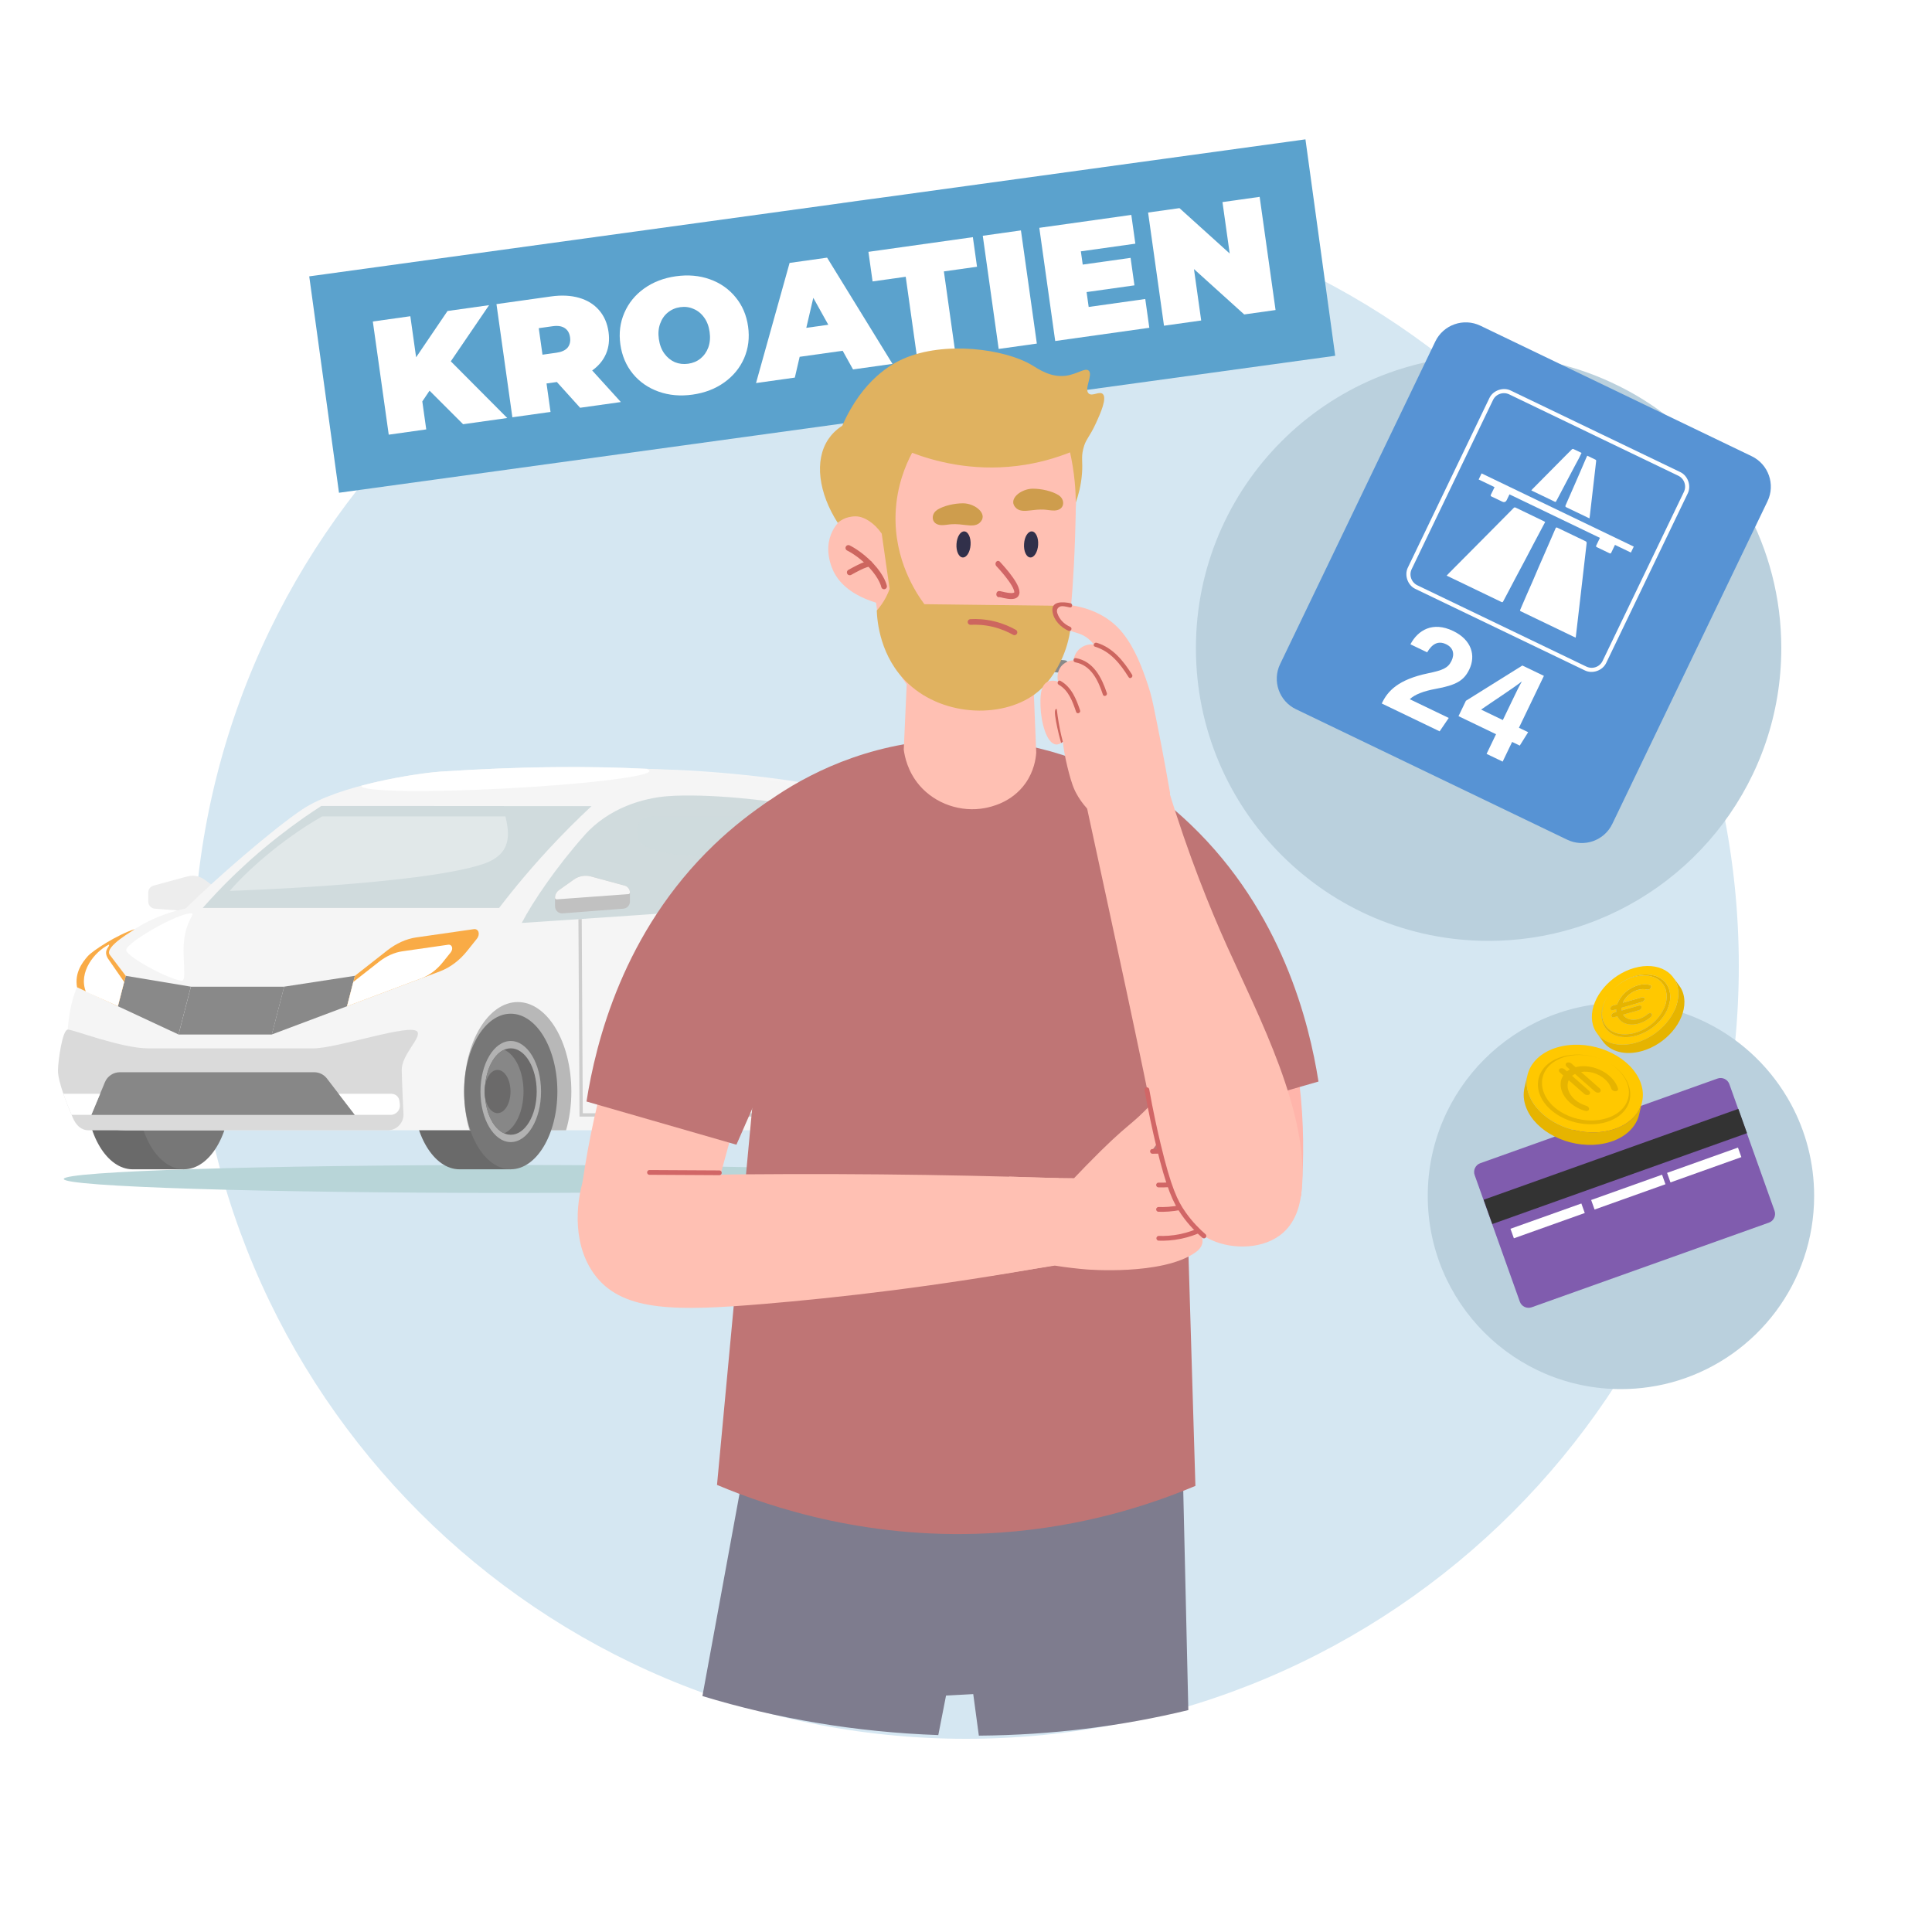 <svg width="1000" height="1000" viewBox="0 0 1000 1000" fill="none" xmlns="http://www.w3.org/2000/svg">
<path d="M500 900C720.914 900 900 720.914 900 500C900 279.086 720.914 100 500 100C279.086 100 100 279.086 100 500C100 720.914 279.086 900 500 900Z" fill="#D5E7F2"/>
<path d="M263.347 617.453C390.568 617.453 493.704 614.223 493.704 610.231C493.704 606.239 390.568 603 263.347 603C136.125 603 32.998 606.231 32.998 610.231C32.998 614.231 136.134 617.453 263.347 617.453Z" fill="#B8D5D8"/>
<path d="M181.874 424.362L182.669 422.4C185.307 423.482 188.022 425.647 190.322 428.108C192.631 430.569 194.593 433.436 195.693 436.016L193.756 436.844C192.758 434.553 190.948 431.897 188.766 429.563C186.584 427.212 184.106 425.292 181.857 424.362H181.874ZM159.124 426.239C161.957 422.848 166.05 421.156 170.296 420.657C174.541 420.175 178.99 420.886 182.66 422.4L181.865 424.362C178.499 422.992 174.414 422.34 170.558 422.78C166.684 423.22 163.149 424.742 160.773 427.609L159.132 426.239H159.124ZM160.088 443.238V445.361C158.946 445.361 157.948 445.107 157.136 444.574C156.341 444.033 155.766 443.28 155.411 442.435C154.709 440.769 154.726 438.646 155.039 436.608C155.377 434.527 156.037 432.379 156.781 430.535C157.525 428.726 158.362 427.127 159.115 426.231L160.756 427.601C160.198 428.244 159.445 429.597 158.752 431.33C158.041 433.039 157.441 435.051 157.145 436.929C156.849 438.84 156.891 440.473 157.356 441.589C157.601 442.13 157.914 442.502 158.312 442.773C158.709 443.027 159.284 443.213 160.096 443.213V443.23L160.088 443.238ZM179.624 445.319C173.129 445.488 166.558 445.344 160.096 445.344V443.221C166.625 443.221 173.087 443.365 179.573 443.196L179.632 445.319H179.624ZM191.202 439.804C190.686 442.367 188.25 443.678 186.018 444.38C183.726 445.082 181.163 445.259 179.624 445.319L179.565 443.196C181.019 443.17 183.37 442.967 185.392 442.342C187.498 441.699 188.851 440.718 189.113 439.382L191.21 439.813L191.202 439.804ZM184.368 426.679V424.556C186.238 424.556 187.718 425.3 188.817 426.467C189.883 427.618 190.568 429.148 190.965 430.713C191.802 433.859 191.675 437.521 191.21 439.813L189.113 439.382C189.544 437.343 189.637 434.011 188.91 431.246C188.555 429.867 187.997 428.692 187.261 427.897C186.533 427.127 185.62 426.654 184.368 426.654V426.67V426.679ZM193.739 436.827L195.676 435.999C195.904 436.523 195.65 437.149 195.118 437.394C194.576 437.606 193.95 437.369 193.705 436.827H193.731H193.739ZM184.368 424.556V426.679C183.768 426.679 183.303 426.197 183.303 425.613C183.303 425.013 183.785 424.548 184.368 424.548V424.565V424.556Z" fill="#888888"/>
<path d="M175.963 438.649V436.526C180.361 436.484 183.296 437.355 187.203 439.021L186.366 440.957C182.636 439.359 180.014 438.606 175.98 438.649H175.963ZM162.499 444.509L161.003 443.013C163.185 440.864 165.35 439.249 167.768 438.167C170.179 437.084 172.843 436.56 175.963 436.526V438.649C173.088 438.674 170.745 439.148 168.623 440.103C166.5 441.042 164.563 442.48 162.508 444.509H162.491H162.499ZM154.364 457.567C153.323 451.588 157.459 446.539 161.019 443.004L162.516 444.501C158.93 448.087 155.607 452.392 156.461 457.212L154.364 457.567ZM162.542 460.79L162.373 462.912C160.918 462.802 159.125 462.439 157.611 461.661C156.089 460.874 154.702 459.58 154.364 457.584L156.461 457.229C156.664 458.337 157.417 459.149 158.601 459.766C159.768 460.375 161.248 460.688 162.533 460.79H162.55H162.542ZM176.648 460.79L176.792 462.912C172.107 463.208 167.075 463.268 162.364 462.912L162.533 460.79C167.117 461.145 172.048 461.086 176.665 460.79H176.648ZM187.973 457.584C186.822 459.606 184.928 460.891 182.915 461.669C180.911 462.456 178.695 462.777 176.801 462.912L176.657 460.79C178.441 460.68 180.403 460.358 182.146 459.69C183.871 459.005 185.283 458.007 186.12 456.527L187.973 457.584ZM185.681 447.909L187.719 447.3C188.15 448.696 188.658 450.446 188.861 452.231C189.047 454.015 188.92 455.918 187.981 457.601L186.129 456.544C186.772 455.419 186.915 454.007 186.738 452.442C186.569 450.886 186.112 449.305 185.681 447.901V447.918V447.909ZM180.919 435.748C184.733 438.725 186.433 443.029 187.719 447.283L185.681 447.892C184.429 443.689 182.856 439.96 179.608 437.422L180.919 435.739V435.748ZM186.349 440.974L187.186 439.038C187.727 439.266 187.981 439.892 187.744 440.433C187.516 440.974 186.89 441.228 186.349 440.991V440.974ZM179.591 437.439C179.118 437.084 179.033 436.424 179.405 435.942C179.761 435.469 180.42 435.401 180.902 435.756L179.591 437.439Z" fill="#888888"/>
<path d="M295.886 403.496C296.326 398.058 330.544 396.443 372.288 399.893C414.041 403.352 449.215 410.253 447.084 415.987C445.172 421.087 439.176 427.768 403.208 425.265C361.412 422.356 295.438 408.926 295.878 403.513L295.894 403.496H295.886Z" fill="#F6F6F6"/>
<path d="M79.432 458.406L96.939 453.645C99.932 452.816 103.163 453.391 105.7 455.201L113.438 460.69C114.724 461.603 115.502 463.083 115.502 464.682V469.113C115.502 471.253 113.675 472.927 111.569 472.758L80.117 470.323C78.197 470.162 76.743 468.572 76.743 466.66V461.933C76.743 460.284 77.85 458.829 79.432 458.415V458.406Z" fill="#EDEDED"/>
<path d="M68.691 524.703C55.37 524.703 44.554 542.725 44.554 564.959C44.554 587.21 55.353 605.233 68.691 605.233H95.221V524.703H68.691Z" fill="#6A6A6A"/>
<path d="M420.706 524.703C407.386 524.703 396.569 542.725 396.569 564.959C396.569 587.21 407.369 605.233 420.706 605.233H447.236V524.703H420.706Z" fill="#6A6A6A"/>
<path d="M237.845 524.703C224.525 524.703 213.708 542.725 213.708 564.959C213.708 587.21 224.508 605.233 237.845 605.233H264.375V524.703H237.845Z" fill="#6A6A6A"/>
<path d="M95.213 605.225C108.533 605.225 119.35 587.202 119.35 564.968C119.35 542.726 108.533 524.695 95.213 524.695C81.876 524.695 71.076 542.735 71.076 564.968C71.076 587.202 81.876 605.225 95.213 605.225Z" fill="#777777"/>
<path d="M490.96 551.849C489.336 516.219 473.648 499.566 467.381 470.237C463.364 454.566 455.803 440.146 447.151 427.511C436.91 412.525 418.634 406.63 399.85 404.034C354.52 397.792 303.015 394.435 228.102 399.374C216.448 400.144 175.616 406.199 156.528 418.902C141.542 428.873 111.265 455.158 96.068 470.228C82.722 473.078 65.977 479.464 46.179 500.987C32.157 516.227 34.821 545.362 34.821 559.037C34.821 578.328 48.885 585.026 65.664 585.026C133.203 585.026 416.629 585.026 465.994 585.026C485.555 585.026 491.881 572.459 490.951 551.832V551.849H490.96Z" fill="#F5F5F5"/>
<path opacity="0.74" d="M306.144 417.273C298.82 424.098 291.259 431.633 283.563 439.963C277.981 446.019 272.78 452.015 267.951 457.859C265.685 460.607 263.503 463.331 261.397 466.012C261.295 466.155 261.194 466.282 261.084 466.409C260.171 467.576 259.249 468.76 258.352 469.944H104.922C107.332 467.212 109.869 464.43 112.559 461.614C112.846 461.343 113.117 461.047 113.396 460.743C113.912 460.201 114.419 459.677 114.961 459.119C115.4 458.662 115.857 458.206 116.314 457.74C116.77 457.284 117.227 456.827 117.684 456.362C117.701 456.345 117.709 456.337 117.726 456.32C118.166 455.88 118.622 455.44 119.079 454.983C119.519 454.552 119.933 454.129 120.373 453.715C120.585 453.503 120.804 453.3 121.016 453.106C121.396 452.734 121.76 452.379 122.141 452.006C124.01 450.222 125.955 448.421 127.951 446.594C128.746 445.867 129.549 445.156 130.386 444.412C132.721 442.331 135.029 440.335 137.355 438.433C137.753 438.103 138.125 437.781 138.522 437.46C139.292 436.817 140.061 436.208 140.831 435.591C141.981 434.661 143.123 433.756 144.265 432.859C148.443 429.595 152.553 426.55 156.57 423.717C156.942 423.472 157.297 423.201 157.669 422.948C158.025 422.719 158.371 422.474 158.71 422.237C160.545 420.952 162.355 419.742 164.148 418.575C164.85 418.093 165.56 417.636 166.27 417.18H215.204C243.755 417.18 277.601 417.222 306.152 417.247L306.135 417.29L306.144 417.273Z" fill="#C4D3D6"/>
<path opacity="0.74" d="M302.55 432.31C288.215 448.353 275.428 467.196 270.066 477.708C270.066 477.708 381.743 470.486 416.333 466.985C433.696 465.234 435.624 456.726 432.757 448.269C428.08 434.424 421.619 419.895 410.616 417.07C398.894 414.068 365.37 410.643 345.851 412.081C332.691 413.053 315.075 418.246 302.542 432.285V432.31H302.55Z" fill="#C4D3D6"/>
<path d="M200.666 585.048H46.026C41.891 585.048 39.362 582.367 37.696 578.578C35.159 572.734 29.89 559.955 30 553.934C30.085 549.164 32.224 533.138 35.074 532.909C37.4 532.706 62.814 542.635 76.718 542.635C100.169 542.635 140.696 542.635 162.194 542.635C174.762 542.635 213.284 529.273 216.075 534.102C217.987 537.434 207.813 545.925 207.939 553.934C208.066 560.547 208.794 575.813 208.794 575.813C209.419 580.709 205.605 585.056 200.658 585.056L200.675 585.039L200.666 585.048Z" fill="#DADADA"/>
<path d="M183.693 577.066H47.27L54.324 560.109C55.618 557.006 58.671 554.984 62.028 554.984H162.618C165.214 554.984 167.659 556.194 169.232 558.249L183.676 577.083L183.693 577.066Z" fill="#878787"/>
<path d="M140.705 535.457H92.422L98.808 510.711H147.09L140.705 535.457Z" fill="#898989"/>
<path d="M179.625 520.825L140.689 535.439L147.082 510.694L183.693 505.078L179.617 520.817L179.625 520.825Z" fill="#898989"/>
<path d="M61.021 520.825L92.406 535.439L98.791 510.694L65.089 505.078L61.03 520.817L61.021 520.825Z" fill="#898989"/>
<path d="M65.098 505.098L61.022 520.837L39.879 511.01C38.568 503.627 42.416 498.358 45.368 494.984C47.905 492.074 60.599 483.829 69.657 480.953C69.927 481.241 53.774 489.884 56.776 494.163L65.098 505.107V505.098Z" fill="#F9AB46"/>
<path d="M292.993 585.045C294.761 578.964 295.725 572.164 295.725 564.976C295.725 539.393 283.301 518.664 267.985 518.664C252.644 518.664 240.237 539.376 240.237 564.976C240.237 572.173 241.218 578.998 242.969 585.045H292.984H292.993Z" fill="#B8B8B8"/>
<path d="M264.357 605.225C251.037 605.225 240.22 587.202 240.22 564.968C240.22 542.726 251.037 524.695 264.357 524.695C277.677 524.695 288.494 542.718 288.494 564.968C288.494 587.194 277.677 605.225 264.357 605.225Z" fill="#777777"/>
<path d="M264.374 591.146C255.714 591.146 248.686 579.432 248.686 564.979C248.686 550.517 255.705 538.812 264.374 538.812C273.017 538.812 280.045 550.526 280.045 564.979C280.045 579.441 273.025 591.146 264.374 591.146Z" fill="#B2B2B2"/>
<path d="M467.761 585.045C469.968 585.045 476.083 584.25 476.379 583.083C477.799 577.526 478.586 571.403 478.586 564.976C478.586 539.393 466.162 518.664 450.838 518.664C435.505 518.664 423.098 539.376 423.098 564.976C423.098 572.173 424.079 578.998 425.83 585.045H467.752H467.761Z" fill="#B8B8B8"/>
<path d="M447.211 605.225C460.548 605.225 471.348 587.202 471.348 564.968C471.348 542.726 460.548 524.695 447.211 524.695C433.891 524.695 423.074 542.735 423.074 564.968C423.074 587.202 433.891 605.225 447.211 605.225Z" fill="#777777"/>
<path d="M447.219 591.131C455.88 591.131 462.891 579.41 462.891 564.965C462.891 550.503 455.88 538.781 447.219 538.781C438.559 538.781 431.531 550.503 431.531 564.965C431.531 579.41 438.551 591.131 447.219 591.131Z" fill="#B2B2B2"/>
<path opacity="0.36" d="M166.771 422.555C145.061 434.961 126.912 451.656 118.92 461.136C118.92 461.136 217.734 457.957 249.93 447.258C265.754 441.998 263.42 430.691 261.627 422.555H166.779H166.771Z" fill="white"/>
<path d="M95.104 488.801C94.605 496.547 96.474 507.609 94.233 507.609C88.718 507.584 65.326 495.287 65.326 491.684C65.326 488.065 91.467 472.766 98.808 472.766C101.7 472.766 95.915 476.098 95.104 488.809V488.801Z" fill="white"/>
<path d="M227.722 502.775L179.625 520.822L183.702 505.083L200.455 491.932C205.132 488.27 210.325 485.945 215.416 485.209L245.194 480.938C247.748 480.566 248.695 483.543 246.835 485.894L241.718 492.288C237.887 497.1 232.956 500.796 227.747 502.758L227.73 502.775H227.722Z" fill="#F9AB46"/>
<path d="M218.03 506.414L179.626 520.834L182.857 508.267L196.244 497.771C199.965 494.853 204.126 493.001 208.186 492.401L231.976 488.993C233.997 488.705 234.767 491.073 233.27 492.967L229.185 498.067C226.124 501.932 222.191 504.867 218.013 506.431L218.03 506.414Z" fill="white"/>
<path d="M64.261 508.245L61.039 520.812L44.471 513.361C40.412 503.179 48.928 492.59 56.337 488.945C57.309 489.842 53.072 491.567 55.88 496.142L64.269 508.253H64.253L64.261 508.245Z" fill="white"/>
<path d="M447.218 587.356C454.627 587.356 460.623 577.343 460.623 564.979C460.623 552.631 454.627 542.609 447.218 542.609C439.81 542.609 433.797 552.623 433.797 564.979C433.797 577.343 439.81 587.356 447.218 587.356Z" fill="#6B6A6A"/>
<path d="M264.375 587.356C256.95 587.356 250.954 577.326 250.954 564.979C250.954 552.614 256.95 542.609 264.375 542.609C271.767 542.609 277.797 552.64 277.797 564.979C277.797 577.343 271.784 587.356 264.375 587.356Z" fill="#6B6A6A"/>
<path d="M453.816 564.977C453.816 575.362 449.571 584.098 443.812 586.619C438.052 584.115 433.807 575.362 433.807 564.977C433.807 554.574 438.069 545.846 443.812 543.352C449.579 545.855 453.816 554.591 453.816 564.977Z" fill="#878787"/>
<path d="M270.971 564.977C270.971 575.362 266.725 584.098 260.966 586.619C255.206 584.115 250.961 575.362 250.961 564.977C250.961 554.574 255.223 545.846 260.966 543.352C266.734 545.855 270.971 554.591 270.971 564.977Z" fill="#878787"/>
<path d="M440.395 576.142C444.099 576.142 447.102 571.127 447.102 564.962C447.102 558.779 444.099 553.781 440.395 553.781C436.691 553.781 433.688 558.779 433.688 564.962C433.688 571.127 436.691 576.142 440.395 576.142Z" fill="#6B6A6A"/>
<path d="M257.532 576.159C253.828 576.159 250.825 571.144 250.825 564.979C250.825 558.796 253.828 553.781 257.532 553.781C261.236 553.781 264.238 558.796 264.238 564.979C264.238 571.161 261.236 576.159 257.532 576.159Z" fill="#6B6A6A"/>
<path d="M202.67 566.141H175.302L183.692 577.05H202.179C205.088 577.05 207.346 574.488 206.966 571.596L206.721 569.743C206.467 567.68 204.716 566.158 202.644 566.158L202.661 566.141H202.67Z" fill="white"/>
<path d="M51.836 566.141L47.278 577.05H37.053C35.801 574.133 34.177 570.158 32.79 566.141H51.836Z" fill="white"/>
<path d="M433.688 452.109C433.975 454.148 433.857 456.084 433.248 457.894C437.35 476.331 440.843 496.84 440.284 503.724C439.76 510.388 436.47 514.65 433.003 519.15C431.76 520.756 430.508 522.397 429.298 524.207C422.017 535.218 418.211 548.724 417.67 565.453C417.382 574.324 411.699 576.21 406.988 576.21H370.073C370.546 570.713 371.257 564.328 372.009 557.579C374.919 531.81 378.817 496.916 373.134 470.605C372.551 470.664 371.967 470.69 371.392 470.732C377.101 496.789 373.185 531.649 370.293 557.376C369.523 564.218 368.796 570.654 368.331 576.21H301.646L301.104 475.68C300.521 475.722 299.954 475.747 299.396 475.79L299.954 577.936H406.997C411.488 577.936 419.065 576.312 419.42 565.529C419.936 549.113 423.649 535.929 430.762 525.196C431.912 523.429 433.18 521.788 434.398 520.224C438.018 515.505 441.451 511.064 442.035 503.884C442.661 496.18 438.348 471.891 433.73 452.143H433.713L433.688 452.118V452.109Z" fill="#CDCDCD"/>
<path d="M454.983 492.007C459.042 491.61 461.909 487.077 461.393 481.876C460.877 476.691 457.173 472.818 453.114 473.216C449.071 473.613 446.187 478.146 446.703 483.33C447.219 488.532 450.923 492.405 454.983 492.007Z" fill="#CCCCCC"/>
<path opacity="0.38" d="M403.631 422.555C407.817 422.555 412.435 423.933 413.999 427.012C416.232 431.325 417.991 434.733 418.828 438.962C419.48 442.353 416.367 444.746 408.333 444.746C387.038 444.746 363.561 444.121 348.6 442.142C343.855 441.499 335.762 439.494 332.176 436.754C329.368 434.632 329.47 429.963 330.214 427.265C331 424.39 332.049 422.58 340.726 422.58C352.194 422.58 398.633 422.58 403.639 422.58V422.555H403.631Z" fill="#CEDADD"/>
<path d="M336.201 399.056C336.344 401.889 303.082 405.923 261.921 408.105C220.734 410.253 187.227 409.712 187.083 406.862C187.083 406.794 187.1 406.735 187.126 406.659C203.947 402.185 221.191 399.851 228.101 399.394C269.93 396.645 304.444 396.476 334.678 397.956C335.651 398.337 336.175 398.709 336.192 399.056H336.209H336.201Z" fill="white"/>
<path d="M323.356 458.406L305.849 453.645C302.855 452.816 299.642 453.391 297.087 455.201L289.349 460.69C288.064 461.603 287.286 463.083 287.286 464.682V469.113C287.286 471.253 289.112 472.927 291.218 472.758L322.671 470.323C324.59 470.162 326.045 468.572 326.045 466.66V461.933C326.045 460.284 324.937 458.829 323.356 458.415V458.406Z" fill="#C1C1C1"/>
<path d="M326.045 461.933C326.045 460.292 324.937 458.837 323.356 458.414L305.849 453.653C302.855 452.841 299.642 453.399 297.087 455.209L289.349 460.698C288.064 461.611 287.286 463.108 287.286 464.69C287.286 465.163 287.666 465.544 288.157 465.502L325.25 462.795C325.707 462.77 326.045 462.381 326.045 461.924V461.941V461.933Z" fill="#F6F6F6"/>
<path d="M921.993 335.487C921.993 403.604 877.047 461.216 815.175 480.289C807.934 482.539 800.432 484.246 792.76 485.365C785.494 486.451 778.058 487 770.49 487C686.805 487 619 419.164 619 335.5C619 251.836 686.818 184 770.49 184C794.618 184 817.438 189.625 837.68 199.698C844.96 203.283 851.906 207.456 858.453 212.139C870.919 221.041 881.992 231.807 891.253 244.006C895.864 250.089 900.031 256.538 903.713 263.282C915.381 284.743 922 309.33 922 335.48L921.993 335.487Z" fill="#BAD0DD"/>
<path d="M906.665 236.129L766.257 168.586C757.548 164.396 747.092 168.06 742.903 176.769L662.586 343.729C658.397 352.438 662.06 362.894 670.769 367.083L811.177 434.627C819.886 438.816 830.342 435.152 834.531 426.443L914.848 259.484C919.037 250.775 915.374 240.318 906.665 236.129Z" fill="#5793D4"/>
<path d="M825.533 223.856C840.175 230.901 854.824 237.945 869.465 244.99C873.02 246.698 874.7 251.467 872.984 255.037C858.902 284.327 844.813 313.618 830.724 342.901C829.008 346.47 824.232 348.135 820.677 346.427C791.387 332.338 762.096 318.256 732.813 304.167C729.258 302.458 727.579 297.689 729.294 294.12C743.376 264.829 757.465 235.539 771.554 206.256C773.27 202.686 778.046 201.021 781.601 202.73C796.243 209.774 810.892 216.819 825.533 223.863V223.856ZM825.199 224.554C810.616 217.539 796.039 210.53 781.456 203.515C778.017 201.865 773.837 203.289 772.187 206.721C758.134 235.924 744.089 265.12 730.05 294.331C728.407 297.755 729.905 301.913 733.344 303.571C762.481 317.587 791.619 331.603 820.757 345.62C824.283 347.314 828.434 345.896 830.121 342.385C844.152 313.225 858.175 284.065 872.199 254.906C873.871 251.424 872.402 247.272 868.935 245.608C854.351 238.592 839.775 231.584 825.192 224.569L825.199 224.554Z" fill="white" stroke="white" stroke-width="1.36" stroke-miterlimit="10"/>
<path d="M799.783 270.168C797.776 273.948 795.806 277.634 793.851 281.342C792.39 284.112 790.957 286.896 789.496 289.658C787.744 292.966 785.97 296.26 784.218 299.567C783.091 301.69 781.994 303.82 780.874 305.936C779.929 307.724 778.969 309.505 778.031 311.301C777.813 311.715 777.595 311.817 777.144 311.592C775.414 310.734 773.662 309.905 771.917 309.069C764.415 305.463 756.912 301.857 749.41 298.244C749.243 298.164 749.075 298.084 748.777 297.939C749.366 297.328 749.882 296.768 750.413 296.238C755.022 291.592 759.631 286.954 764.248 282.316C768.159 278.376 772.07 274.435 775.981 270.488C778.468 267.98 780.961 265.479 783.433 262.963C783.775 262.614 784.044 262.52 784.523 262.753C789.402 265.123 794.294 267.471 799.18 269.819C799.369 269.906 799.543 270.022 799.783 270.161V270.168Z" fill="white"/>
<path d="M815.537 330.056C815.108 329.853 814.773 329.686 814.439 329.526C805.446 325.2 796.461 320.882 787.468 316.556C786.603 316.142 786.632 316.149 787.017 315.255C788.137 312.689 789.227 310.108 790.347 307.542C791.321 305.295 792.339 303.071 793.313 300.824C794.389 298.345 795.428 295.844 796.497 293.358C797.166 291.802 797.864 290.254 798.54 288.698C800.081 285.158 801.63 281.624 803.163 278.084C803.869 276.463 804.545 274.841 805.264 273.228C805.323 273.104 805.606 273.039 805.788 273.017C805.911 273.002 806.042 273.126 806.173 273.184C810.979 275.496 815.777 277.815 820.589 280.098C821.156 280.367 821.302 280.65 821.229 281.275C819.964 292.1 818.728 302.925 817.485 313.743C816.882 318.977 816.271 324.211 815.66 329.453C815.639 329.613 815.588 329.766 815.53 330.042L815.537 330.056Z" fill="white"/>
<path d="M835.906 282.035C835.237 283.424 834.605 284.681 834.023 285.968C833.783 286.499 833.543 286.593 833.013 286.332C830.882 285.27 828.731 284.238 826.571 283.235C826.048 282.987 826.012 282.747 826.252 282.268C826.891 281.01 827.487 279.723 828.12 278.4C812.519 270.898 796.954 263.41 781.302 255.878C780.844 256.83 780.378 257.797 779.913 258.771C779.39 259.862 778.585 260.145 777.5 259.622C775.711 258.764 773.945 257.877 772.134 257.063C771.495 256.772 771.436 256.481 771.749 255.892C772.382 254.686 772.949 253.435 773.574 252.134C770.826 250.811 768.114 249.509 765.352 248.179C765.868 247.103 766.355 246.1 766.864 245.031C793.108 257.652 819.352 270.28 845.633 282.915C845.139 283.94 844.659 284.936 844.15 285.997C841.417 284.681 838.712 283.38 835.899 282.028L835.906 282.035Z" fill="white"/>
<path d="M818.597 234.427C818.118 235.423 817.703 236.347 817.238 237.241C816.62 238.433 815.958 239.596 815.326 240.781C813.77 243.711 812.229 246.648 810.68 249.578C809.445 251.926 808.209 254.281 806.973 256.637C806.478 257.575 805.955 258.491 805.475 259.436C805.293 259.799 805.097 259.865 804.755 259.69C804.334 259.472 803.905 259.283 803.483 259.072C800.19 257.487 796.897 255.903 793.603 254.318L792.607 253.838C792.833 253.569 792.985 253.351 793.174 253.169C798.816 247.469 804.465 241.77 810.113 236.07C811.269 234.9 812.425 233.729 813.61 232.581C813.77 232.428 814.134 232.304 814.308 232.384C815.726 233.024 817.114 233.708 818.597 234.42V234.427Z" fill="white"/>
<path d="M822.705 268.312C822.356 268.145 822.123 268.036 821.898 267.927C818.197 266.153 814.512 264.357 810.797 262.605C810.186 262.315 810.106 262.067 810.39 261.449C812.062 257.713 813.683 253.954 815.318 250.203C816.227 248.109 817.136 246.015 818.045 243.922C819.048 241.588 820.051 239.254 821.054 236.921C821.2 236.579 821.374 236.252 821.563 235.859C823.097 236.601 824.544 237.277 825.969 238.004C826.107 238.069 826.194 238.397 826.172 238.593C825.845 241.559 825.489 244.525 825.147 247.499C824.384 254.063 823.628 260.635 822.872 267.2C822.836 267.52 822.777 267.84 822.705 268.327V268.312Z" fill="white"/>
<path d="M715.205 364.128L715.365 363.794C718.244 357.803 723.544 351.748 739.196 348.491C746.567 346.935 749.446 345.91 751.293 342.071C753.009 338.495 752.209 335.238 748.501 333.449C744.343 331.45 741.231 333.355 738.687 337.644L730.036 333.486C733.925 326.172 741.551 321.49 752.173 326.608C761.747 331.21 763.95 339.331 760.511 346.484C757.756 352.206 753.866 354.626 742.976 356.582C737.138 357.658 732.318 359.381 729.701 361.911L749.868 371.609L745.157 378.537L715.205 364.128Z" fill="white"/>
<path d="M769.445 390.211L774.345 380.026L754.92 370.684L758.751 362.723L787.976 344.469L799.121 349.827L786.202 376.689L790.971 378.979L786.631 385.922L782.676 384.017L777.777 394.202L769.452 390.204L769.445 390.211ZM782.502 363.058C784.923 358.034 786.071 355.592 787.729 352.691C783.098 356.304 772.549 363.145 766.61 367.282L777.864 372.698L782.495 363.065L782.502 363.058Z" fill="white"/>
<path d="M939 619C939 663.961 909.323 701.988 868.487 714.574C863.705 716.057 858.755 717.183 853.693 717.919C848.9 718.632 843.983 719 839 719C783.76 719 739 674.228 739 619C739 563.771 783.76 519 839 519C854.92 519 869.992 522.724 883.348 529.357C888.153 531.731 892.735 534.485 897.06 537.573C905.299 543.448 912.601 550.55 918.71 558.61C921.754 562.623 924.507 566.882 926.938 571.341C934.63 585.511 939 601.742 939 619.011V619Z" fill="#BAD0DD"/>
<path d="M915.569 632.835L792.801 676.642C790.295 677.534 787.535 676.229 786.653 673.723L763.28 608.214C762.389 605.717 763.693 602.957 766.2 602.065L888.977 558.258C891.473 557.366 894.233 558.662 895.125 561.177L918.497 626.686C919.38 629.193 918.085 631.952 915.578 632.835H915.569Z" fill="#805CAE"/>
<path d="M899.78 573.938L767.936 620.983L772.422 633.561L904.257 586.516L899.771 573.938H899.78Z" fill="#333333"/>
<path d="M818.511 622.923L781.818 636.008L783.583 640.946L820.275 627.851L818.511 622.914V622.923Z" fill="white"/>
<path d="M860.28 608.023L823.578 621.118L825.343 626.055L862.035 612.961L860.28 608.023Z" fill="white"/>
<path d="M899.565 593.984L862.873 607.079L864.638 612.016L901.33 598.922L899.565 593.984Z" fill="white"/>
<path d="M845.894 501.018C858.256 497.517 868.468 503.337 868.713 514.028C868.957 524.719 859.129 536.227 846.767 539.728C834.404 543.23 824.182 537.41 823.948 526.719C823.704 516.027 833.532 504.519 845.894 501.018ZM861.766 524.86C867.877 514.92 863.409 504.857 852.746 504.416C850.718 504.303 848.578 504.585 846.448 505.186C842.045 506.434 837.671 509.081 834.48 512.601C837.493 509.297 841.604 506.819 845.734 505.655C848.053 504.998 850.38 504.754 852.521 504.998C863.268 506.087 866.103 517.642 858.021 527.038C854.802 530.83 850.578 533.392 846.354 534.585C840.065 536.368 833.776 535.129 830.8 530.426C828.05 526.249 828.932 519.848 832.856 514.563C833.175 514.131 833.522 513.709 833.888 513.277C833.522 513.699 833.184 514.122 832.856 514.563C825.544 524.316 828.791 535.636 839.764 536.734C842.073 536.988 844.533 536.734 846.964 536.04C852.83 534.378 858.556 530.22 861.776 524.869M849.902 516.224L839.99 519.031C841.304 516.037 844.307 513.352 847.827 512.357C849.526 511.878 851.178 511.831 852.605 512.226C852.84 512.291 853.093 512.282 853.347 512.207C853.788 512.085 854.229 511.766 854.482 511.343C854.877 510.686 854.689 510.001 854.051 509.832C852.173 509.316 850.005 509.372 847.78 510.001C842.73 511.437 838.497 515.502 837.07 519.857L834.883 520.476C834.132 520.692 833.532 521.387 833.55 522.035C833.569 522.682 834.189 523.039 834.94 522.823L836.573 522.363C836.554 522.617 836.554 522.88 836.554 523.133C836.554 523.368 836.573 523.583 836.601 523.809L835.381 524.156C834.63 524.372 834.029 525.067 834.048 525.714C834.067 526.362 834.686 526.719 835.437 526.503L837.183 526.005C838.76 529.553 843.143 531.215 848.231 529.779C850.474 529.14 852.633 527.967 854.473 526.381C855.093 525.846 855.252 525.067 854.83 524.644C854.558 524.372 854.126 524.306 853.675 524.438C853.422 524.513 853.159 524.644 852.934 524.841C851.535 526.052 849.883 526.944 848.175 527.432C844.617 528.446 841.51 527.46 840.093 525.189L848.362 522.842C849.113 522.626 849.714 521.931 849.695 521.274C849.677 520.627 849.057 520.27 848.306 520.486L839.332 523.03C839.304 522.814 839.286 522.588 839.276 522.354C839.276 522.1 839.276 521.838 839.304 521.584L849.949 518.562C850.7 518.346 851.3 517.651 851.282 516.994C851.263 516.346 850.643 515.99 849.892 516.206" fill="#FFC800"/>
<path d="M847.766 509.995C849.991 509.366 852.159 509.309 854.036 509.826C854.675 510.004 854.872 510.68 854.468 511.337C854.215 511.759 853.783 512.069 853.332 512.201C853.079 512.276 852.816 512.285 852.591 512.219C851.164 511.825 849.503 511.872 847.813 512.351C844.293 513.346 841.289 516.03 839.975 519.025L849.887 516.218C850.638 516.002 851.258 516.359 851.277 517.006C851.295 517.654 850.695 518.358 849.944 518.574L839.299 521.597C839.271 521.85 839.262 522.113 839.271 522.366C839.271 522.601 839.299 522.817 839.328 523.042L848.301 520.498C849.052 520.282 849.672 520.639 849.69 521.287C849.709 521.934 849.108 522.638 848.357 522.854L840.088 525.201C841.505 527.463 844.612 528.449 848.17 527.444C849.878 526.956 851.521 526.065 852.929 524.854C853.154 524.657 853.417 524.525 853.67 524.45C854.111 524.328 854.553 524.384 854.825 524.656C855.247 525.079 855.097 525.858 854.468 526.393C852.628 527.979 850.469 529.162 848.226 529.791C843.138 531.237 838.755 529.575 837.178 526.018L835.432 526.515C834.681 526.731 834.062 526.374 834.043 525.727C834.024 525.079 834.625 524.375 835.376 524.168L836.596 523.821C836.577 523.596 836.558 523.38 836.549 523.145C836.549 522.892 836.549 522.629 836.568 522.376L834.935 522.836C834.184 523.051 833.564 522.695 833.545 522.047C833.527 521.399 834.127 520.695 834.878 520.489L837.065 519.869C838.492 515.505 842.725 511.44 847.775 510.013L847.766 509.995Z" fill="#FFC800"/>
<g opacity="0.1">
<path d="M847.766 509.995C849.991 509.366 852.159 509.309 854.036 509.826C854.675 510.004 854.872 510.68 854.468 511.337C854.215 511.759 853.783 512.069 853.332 512.201C853.079 512.276 852.816 512.285 852.591 512.219C851.164 511.825 849.503 511.872 847.813 512.351C844.293 513.346 841.289 516.03 839.975 519.025L849.887 516.218C850.638 516.002 851.258 516.359 851.277 517.006C851.295 517.654 850.695 518.358 849.944 518.574L839.299 521.597C839.271 521.85 839.262 522.113 839.271 522.366C839.271 522.601 839.299 522.817 839.328 523.042L848.301 520.498C849.052 520.282 849.672 520.639 849.69 521.287C849.709 521.934 849.108 522.638 848.357 522.854L840.088 525.201C841.505 527.463 844.612 528.449 848.17 527.444C849.878 526.956 851.521 526.065 852.929 524.854C853.154 524.657 853.417 524.525 853.67 524.45C854.111 524.328 854.553 524.384 854.825 524.656C855.247 525.079 855.097 525.858 854.468 526.393C852.628 527.979 850.469 529.162 848.226 529.791C843.138 531.237 838.755 529.575 837.178 526.018L835.432 526.515C834.681 526.731 834.062 526.374 834.043 525.727C834.024 525.079 834.625 524.375 835.376 524.168L836.596 523.821C836.577 523.596 836.558 523.38 836.549 523.145C836.549 522.892 836.549 522.629 836.568 522.376L834.935 522.836C834.184 523.051 833.564 522.695 833.545 522.047C833.527 521.399 834.127 520.695 834.878 520.489L837.065 519.869C838.492 515.505 842.725 511.44 847.775 510.013L847.766 509.995Z" fill="black"/>
</g>
<path d="M852.742 504.424C863.405 504.866 867.873 514.928 861.762 524.868C858.552 530.219 852.826 534.377 846.95 536.039C844.519 536.724 842.069 536.987 839.751 536.733C828.778 535.644 825.53 524.315 832.842 514.562C828.928 519.847 828.046 526.248 830.786 530.425C833.753 535.128 840.042 536.367 846.34 534.584C850.564 533.382 854.788 530.829 858.008 527.037C866.099 517.631 863.264 506.086 852.507 504.997C850.367 504.753 848.039 504.997 845.721 505.654C841.59 506.827 837.479 509.296 834.466 512.6C837.667 509.08 842.032 506.433 846.434 505.185C848.565 504.584 850.714 504.302 852.732 504.415L852.742 504.424Z" fill="#FFC800"/>
<g opacity="0.1">
<path d="M852.742 504.424C863.405 504.866 867.873 514.928 861.762 524.868C858.552 530.219 852.826 534.377 846.95 536.039C844.519 536.724 842.069 536.987 839.751 536.733C828.778 535.644 825.53 524.315 832.842 514.562C828.928 519.847 828.046 526.248 830.786 530.425C833.753 535.128 840.042 536.367 846.34 534.584C850.564 533.382 854.788 530.829 858.008 527.037C866.099 517.631 863.264 506.086 852.507 504.997C850.367 504.753 848.039 504.997 845.721 505.654C841.59 506.827 837.479 509.296 834.466 512.6C837.667 509.08 842.032 506.433 846.434 505.185C848.565 504.584 850.714 504.302 852.732 504.415L852.742 504.424Z" fill="black"/>
</g>
<path d="M866.12 505.969L869.256 510.268C870.842 512.455 871.781 515.168 871.846 518.312C872.09 529.003 862.263 540.511 849.9 544.013C841.161 546.491 833.502 544.304 829.672 539.047L826.537 534.748C830.367 540.014 838.036 542.192 846.765 539.714C859.127 536.212 868.955 524.704 868.711 514.013C868.636 510.878 867.707 508.156 866.12 505.969Z" fill="#FFC800"/>
<g opacity="0.1">
<path d="M866.12 505.969L869.256 510.268C870.842 512.455 871.781 515.168 871.846 518.312C872.09 529.003 862.263 540.511 849.9 544.013C841.161 546.491 833.502 544.304 829.672 539.047L826.537 534.748C830.367 540.014 838.036 542.192 846.765 539.714C859.127 536.212 868.955 524.704 868.711 514.013C868.636 510.878 867.707 508.156 866.12 505.969Z" fill="black"/>
</g>
<path d="M849.015 559.916C844.124 547.535 827.294 539.078 811.421 541.03C795.548 542.973 786.631 554.594 791.522 566.975C796.403 579.356 813.242 587.813 829.115 585.861C844.997 583.908 853.905 572.297 849.015 559.916ZM832.926 550.257C832.494 550.004 832.044 549.76 831.584 549.516C832.044 549.75 832.485 549.994 832.926 550.257Z" fill="#FFC800"/>
<path d="M833.064 556.906C835.223 558.811 836.753 561.036 837.476 563.354C837.72 564.143 837.148 564.8 836.181 564.828C835.571 564.847 834.951 564.603 834.519 564.227C834.275 564.011 834.088 563.748 833.994 563.457C833.44 561.693 832.276 559.994 830.633 558.548C827.207 555.535 822.382 554.202 818.356 554.85L827.977 563.326C828.709 563.974 828.756 564.856 828.089 565.316C827.414 565.767 826.278 565.616 825.555 564.978L815.211 555.873C814.929 556.023 814.648 556.183 814.385 556.361C814.15 556.521 813.925 556.69 813.719 556.868L822.439 564.546C823.171 565.194 823.218 566.076 822.551 566.536C821.876 566.987 820.74 566.837 820.017 566.198L811.982 559.13C810.565 562.134 811.635 566.048 815.089 569.099C816.75 570.563 818.797 571.68 821.003 572.328C821.359 572.431 821.678 572.609 821.922 572.835C822.354 573.21 822.58 573.717 822.486 574.177C822.326 574.909 821.406 575.266 820.43 574.984C817.52 574.13 814.836 572.666 812.658 570.751C807.721 566.405 806.491 560.698 809.147 556.652L807.448 555.16C806.716 554.521 806.669 553.63 807.345 553.17C808.021 552.719 809.147 552.869 809.879 553.508L811.062 554.55C811.278 554.381 811.503 554.212 811.738 554.052C812.001 553.874 812.273 553.705 812.555 553.555L810.968 552.156C810.236 551.518 810.189 550.626 810.865 550.166C811.541 549.715 812.667 549.866 813.399 550.504L815.521 552.372C821.05 550.917 828.155 552.606 833.064 556.924V556.906Z" fill="#FFC800"/>
<g opacity="0.1">
<path d="M833.064 556.906C835.223 558.811 836.753 561.036 837.476 563.354C837.72 564.143 837.148 564.8 836.181 564.828C835.571 564.847 834.951 564.603 834.519 564.227C834.275 564.011 834.088 563.748 833.994 563.457C833.44 561.693 832.276 559.994 830.633 558.548C827.207 555.535 822.382 554.202 818.356 554.85L827.977 563.326C828.709 563.974 828.756 564.856 828.089 565.316C827.414 565.767 826.278 565.616 825.555 564.978L815.211 555.873C814.929 556.023 814.648 556.183 814.385 556.361C814.15 556.521 813.925 556.69 813.719 556.868L822.439 564.546C823.171 565.194 823.218 566.076 822.551 566.536C821.876 566.987 820.74 566.837 820.017 566.198L811.982 559.13C810.565 562.134 811.635 566.048 815.089 569.099C816.75 570.563 818.797 571.68 821.003 572.328C821.359 572.431 821.678 572.609 821.922 572.835C822.354 573.21 822.58 573.717 822.486 574.177C822.326 574.909 821.406 575.266 820.43 574.984C817.52 574.13 814.836 572.666 812.658 570.751C807.721 566.405 806.491 560.698 809.147 556.652L807.448 555.16C806.716 554.521 806.669 553.63 807.345 553.17C808.021 552.719 809.147 552.869 809.879 553.508L811.062 554.55C811.278 554.381 811.503 554.212 811.738 554.052C812.001 553.874 812.273 553.705 812.555 553.555L810.968 552.156C810.236 551.518 810.189 550.626 810.865 550.166C811.541 549.715 812.667 549.866 813.399 550.504L815.521 552.372C821.05 550.917 828.155 552.606 833.064 556.924V556.906Z" fill="black"/>
</g>
<path d="M805.198 548.215C793.174 553.875 792.911 567.58 804.72 576.037C810.99 580.627 819.569 582.626 827.107 581.697C830.232 581.312 833.17 580.43 835.705 579.022C847.767 572.47 846.021 557.912 832.926 550.252C839.976 554.42 844.078 561.347 842.942 567.467C841.806 574.301 835.189 578.759 827.107 579.754C821.681 580.421 815.599 579.52 810.07 576.722C796.243 569.842 793.925 555.218 805.733 548.778C808.071 547.455 810.858 546.619 813.843 546.253C819.147 545.606 825.06 546.46 830.11 548.797C824.741 546.31 818.452 545.38 812.792 546.075C810.051 546.413 807.46 547.126 805.189 548.234L805.198 548.215Z" fill="#FFC800"/>
<g opacity="0.1">
<path d="M805.198 548.215C793.174 553.875 792.911 567.58 804.72 576.037C810.99 580.627 819.569 582.626 827.107 581.697C830.232 581.312 833.17 580.43 835.705 579.022C847.767 572.47 846.021 557.912 832.926 550.252C839.976 554.42 844.078 561.347 842.942 567.467C841.806 574.301 835.189 578.759 827.107 579.754C821.681 580.421 815.599 579.52 810.07 576.722C796.243 569.842 793.925 555.218 805.733 548.778C808.071 547.455 810.858 546.619 813.843 546.253C819.147 545.606 825.06 546.46 830.11 548.797C824.741 546.31 818.452 545.38 812.792 546.075C810.051 546.413 807.46 547.126 805.189 548.234L805.198 548.215Z" fill="black"/>
</g>
<path d="M790.602 556.492L789.091 562.941C788.321 566.217 788.565 569.784 790.002 573.416C794.892 585.797 811.722 594.255 827.595 592.302C838.812 590.922 846.556 584.718 848.405 576.833L849.916 570.384C848.067 578.279 840.323 584.483 829.106 585.854C813.233 587.806 796.394 579.349 791.513 566.968C790.077 563.335 789.833 559.768 790.602 556.492Z" fill="#FFC800"/>
<g opacity="0.1">
<path d="M790.602 556.492L789.091 562.941C788.321 566.217 788.565 569.784 790.002 573.416C794.892 585.797 811.722 594.255 827.595 592.302C838.812 590.922 846.556 584.718 848.405 576.833L849.916 570.384C848.067 578.279 840.323 584.483 829.106 585.854C813.233 587.806 796.394 579.349 791.513 566.968C790.077 563.335 789.833 559.768 790.602 556.492Z" fill="black"/>
</g>
<rect x="160.061" y="143.039" width="520.491" height="113.063" transform="rotate(-7.83 160.061 143.039)" fill="#5BA2CD"/>
<path d="M651.996 101.892L660.229 160.474L643.994 162.755L617.993 139.271L621.733 165.884L602.485 168.589L594.252 110.008L610.487 107.726L636.488 131.21L632.748 104.598L651.996 101.892Z" fill="white"/>
<path d="M592.789 154.762L594.883 169.658L546.176 176.503L537.943 117.922L585.562 111.23L587.655 126.126L559.452 130.09L560.417 136.952L585.188 133.471L587.188 147.697L562.416 151.179L563.498 158.878L592.789 154.762Z" fill="white"/>
<path d="M508.684 122.031L528.434 119.256L536.667 177.837L516.917 180.613L508.684 122.031Z" fill="white"/>
<path d="M468.801 143.255L451.645 145.666L449.492 130.352L503.554 122.754L505.707 138.068L488.551 140.48L494.632 183.746L474.881 186.522L468.801 143.255Z" fill="white"/>
<path d="M436.161 181.555L413.901 184.683L411.402 195.446L391.317 198.269L408.692 136.088L428.108 133.36L461.949 188.342L441.53 191.212L436.161 181.555ZM428.722 168.092L420.961 154.163L417.341 169.692L428.722 168.092Z" fill="white"/>
<path d="M358.459 204.254C352.155 205.14 346.307 204.625 340.918 202.708C335.528 200.792 331.085 197.718 327.589 193.487C324.085 189.201 321.921 184.128 321.098 178.27C320.274 172.412 320.96 166.968 323.155 161.937C325.341 156.851 328.761 152.644 333.414 149.316C338.067 145.988 343.545 143.881 349.85 142.995C356.154 142.109 362.001 142.624 367.391 144.541C372.781 146.457 377.228 149.559 380.732 153.845C384.228 158.076 386.388 163.121 387.211 168.979C388.034 174.837 387.353 180.309 385.166 185.396C382.971 190.426 379.548 194.605 374.895 197.933C370.242 201.261 364.764 203.368 358.459 204.254ZM356.213 188.27C358.667 187.925 360.789 187.029 362.577 185.583C364.413 184.074 365.764 182.148 366.63 179.808C367.488 177.412 367.709 174.735 367.293 171.778C366.878 168.821 365.931 166.337 364.454 164.326C362.969 162.259 361.139 160.78 358.966 159.891C356.841 158.938 354.551 158.634 352.096 158.979C349.641 159.324 347.496 160.252 345.66 161.761C343.872 163.207 342.549 165.128 341.691 167.525C340.825 169.865 340.6 172.514 341.015 175.471C341.431 178.428 342.381 180.94 343.867 183.007C345.344 185.018 347.145 186.5 349.271 187.453C351.444 188.343 353.758 188.615 356.213 188.27Z" fill="white"/>
<path d="M288.238 197.73L282.882 198.483L284.952 213.212L265.202 215.988L256.969 157.406L285.171 153.443C290.583 152.682 295.423 152.912 299.691 154.133C303.959 155.354 307.416 157.485 310.062 160.527C312.709 163.568 314.346 167.321 314.973 171.784C315.561 175.969 315.126 179.756 313.668 183.147C312.21 186.538 309.826 189.405 306.514 191.748L321.356 208.096L300.267 211.06L288.238 197.73ZM295.055 174.583C294.749 172.408 293.845 170.828 292.341 169.844C290.83 168.805 288.735 168.474 286.057 168.85L278.86 169.862L280.789 183.586L287.986 182.575C290.664 182.199 292.59 181.331 293.764 179.971C294.931 178.555 295.361 176.759 295.055 174.583Z" fill="white"/>
<path d="M222.33 202.22L218.588 207.781L220.623 222.259L201.208 224.988L192.975 166.406L212.39 163.678L215.378 184.934L231.638 160.972L253.146 157.95L233.336 187.019L262.551 216.366L239.704 219.577L222.33 202.22Z" fill="white"/>
<path d="M618.66 614.647C610.766 586.043 602.881 557.439 594.987 528.835C590.047 518.883 580.443 496.141 582.824 466.364C584.713 442.647 593.367 425.042 598.827 415.734C600.339 416.88 602.568 418.625 605.181 420.827C636.792 447.552 649.895 480.129 657.458 499.569C676.476 548.48 675.528 594.537 673.451 618.8C664.967 635.402 647.076 642.088 634.331 636.557C621.882 631.151 618.937 616.106 618.669 614.638L618.66 614.647Z" fill="#FFB5AB"/>
<path d="M682.436 559.808C656.57 567.264 630.705 574.71 604.849 582.165C594.037 557.544 583.226 532.923 572.414 508.301C577.345 473.415 582.277 438.528 587.208 403.641C596.758 409.932 606.603 417.54 616.251 426.767C663.569 472.036 677.63 529.28 682.445 559.808H682.436Z" fill="#BF7575"/>
<path d="M539.954 391.54C554.131 391.54 565.64 410.729 565.64 434.401C565.64 458.074 554.131 477.272 539.954 477.272H511.717V391.531H539.954V391.54Z" fill="#6A6A6A"/>
<path d="M480.858 351.89C478.352 359.229 475.094 370.658 477.403 370.658C479.39 370.658 481.842 370.112 485.091 368.752C485.897 368.421 487.078 367.15 487.391 365.055C488.447 358.021 490.873 343.996 491.347 340.613C491.875 336.899 492.681 331.117 490.909 331.117C488.743 331.117 483.265 344.793 480.84 351.89H480.858Z" fill="#F0657E"/>
<path d="M489.862 455.809C487.508 455.809 481.001 454.959 480.679 453.715C479.175 447.79 478.334 441.266 478.334 434.437C478.334 407.211 491.562 385.141 507.878 385.141C524.194 385.141 537.422 407.211 537.422 434.437C537.422 442.089 536.374 449.339 534.513 455.809H489.87H489.862Z" fill="#B8B8B8"/>
<path d="M511.745 477.271C525.922 477.271 537.431 458.073 537.431 434.4C537.431 410.728 525.931 391.539 511.745 391.539C497.559 391.539 486.059 410.737 486.059 434.4C486.059 458.064 497.55 477.271 511.745 477.271Z" fill="#777777"/>
<path d="M511.744 462.277C520.962 462.277 528.435 449.81 528.435 434.416C528.435 419.022 520.962 406.555 511.744 406.555C502.525 406.555 495.043 419.031 495.043 434.416C495.043 449.801 502.516 462.277 511.744 462.277Z" fill="#B2B2B2"/>
<path d="M511.743 458.225C519.628 458.225 526.018 447.557 526.018 434.41C526.018 421.262 519.637 410.594 511.743 410.594C503.849 410.594 497.459 421.262 497.459 434.41C497.459 447.557 503.858 458.225 511.743 458.225Z" fill="#6B6A6A"/>
<path d="M504.719 434.411C504.719 445.473 509.23 454.772 515.351 457.457C521.491 454.79 526.02 445.473 526.02 434.411C526.02 423.349 521.491 414.032 515.351 411.383C509.23 414.059 504.719 423.358 504.719 434.411Z" fill="#878787"/>
<path d="M519.001 446.309C522.939 446.309 526.144 440.984 526.144 434.397C526.144 427.81 522.939 422.484 519.001 422.484C515.063 422.484 511.859 427.818 511.859 434.397C511.859 440.975 515.063 446.309 519.001 446.309Z" fill="#6B6A6A"/>
<path d="M532.52 346.608L550.527 348.38C551.655 348.497 552.666 347.673 552.764 346.546L553.015 344.013C553.131 342.894 552.308 341.892 551.18 341.775L533.173 340.003C532.045 339.887 531.034 340.71 530.935 341.838L530.685 344.371C530.568 345.489 531.392 346.492 532.52 346.608Z" fill="url(#paint0_linear_4162_4519)"/>
<path d="M512.317 347.555C512.863 342.033 509.802 337.209 505.479 336.789C501.156 336.359 497.209 340.485 496.672 346.016C496.126 351.538 499.187 356.362 503.51 356.783C507.833 357.203 511.771 353.086 512.317 347.555Z" fill="#CCCCCC"/>
<path fill-rule="evenodd" clip-rule="evenodd" d="M363.571 877.875C366.681 860.917 369.792 843.952 372.911 826.988C377.854 800.048 382.797 773.115 387.723 746.174C424.06 746.638 462.895 748.185 503.921 751.235C542.243 754.092 578.416 757.964 612.241 762.465C613.196 803.357 614.132 844.249 615.078 885.134C580.585 893.514 544.209 898.102 506.649 898.366C505.679 891.2 504.718 884.027 503.748 876.862C501.402 876.986 499.046 877.118 496.709 877.243C494.362 877.368 492.007 877.5 489.669 877.624C488.336 884.441 486.994 891.258 485.66 898.075C442.915 896.56 401.906 889.548 363.562 877.875L363.571 877.875Z" fill="#7E7C8E"/>
<path d="M602.819 418.639C590.567 409.152 566.277 392.944 531.461 385.945C519.603 383.564 496.422 380.217 467.997 385.229C429.656 391.995 402.877 410.226 389.497 420.886C393.927 428.923 398.501 439.358 401.329 452.014C409.026 486.399 398.993 515.263 393.596 527.981C386.105 608.181 378.614 688.382 371.123 768.582C399.101 780.378 451.306 797.867 517.526 793.284C560.522 790.313 595.158 779.009 618.741 769.093C616.262 686.637 613.783 604.19 611.322 521.734C610.856 504.353 609.881 486.05 608.243 466.924C606.793 450.089 604.949 433.979 602.828 418.648L602.819 418.639Z" fill="#BF7575"/>
<path d="M608.869 582.076C613.613 567.89 613.675 556.766 612.924 549.319C612.064 540.996 610.042 536.351 603.723 511.801C601.942 504.874 600.555 499.217 599.678 495.602" stroke="#DCBEAC" stroke-width="2.46" stroke-miterlimit="10" stroke-linecap="round"/>
<path fill-rule="evenodd" clip-rule="evenodd" d="M526.698 211.753C532.65 213.776 544.813 217.92 552.269 230.548C559.742 243.221 557.621 256.226 556.86 259.976C556.717 273.15 556.269 284.382 555.813 293.055C554.05 326.689 551.382 337.196 545.44 346.924C541.851 352.787 537.913 356.993 535.138 359.633C535.541 369.622 535.944 379.619 536.355 389.607C536.123 392.739 535.21 399.165 530.762 405.439C523.655 415.472 512.79 417.683 509.72 418.265C497.593 420.538 484.222 416.242 475.854 406.433C469.83 399.362 468.264 391.612 467.781 388.014C468.291 376.746 468.81 365.469 469.311 354.201C467.951 352.348 466.027 349.565 464.004 346.021C454.392 329.168 453.273 313.514 452.253 296.921C451.143 278.583 450.311 262.338 457.506 243.239C460.549 235.122 462.465 230.083 467.28 224.623C481.788 208.236 507.546 205.229 526.69 211.762L526.698 211.753Z" fill="#FFC0B3"/>
<path d="M369.665 619.803C377.559 591.199 385.444 562.595 393.338 533.991C398.278 524.039 407.882 501.297 405.501 471.521C403.613 447.803 394.958 430.199 389.499 420.891C387.986 422.036 385.757 423.782 383.144 425.983C368.618 438.263 350.253 458.346 330.867 504.725C320.888 528.603 308.358 564.913 301.467 612.241C304.814 616.671 308.367 619.678 311.518 621.745C334.779 637.032 366.211 621.557 369.665 619.794V619.803Z" fill="#FFC0B3"/>
<path d="M547.892 609.795C487.453 607.817 425.198 607.173 361.268 608.112C341.417 608.399 321.754 608.846 302.261 609.428C297.723 623.596 296.291 645.881 308.938 661.257C323.383 678.799 350.188 678.71 395.376 674.915C433.431 671.72 485.082 665.947 546.917 654.679C547.248 639.724 547.579 624.75 547.901 609.786L547.892 609.795Z" fill="#FFC0B3"/>
<path d="M596.528 570.781C601.522 565.393 605.853 560.176 608.288 561.303C610.132 562.145 610.266 566.28 610.311 567.649C610.436 571.247 609.317 573.994 608.744 575.292C605.137 583.598 597.906 593.362 596.313 595.456C599.776 595.465 603.222 595.483 606.686 595.501C606.865 593.443 607.053 591.375 607.223 589.317C609.979 590.042 613.201 591.214 616.54 593.121C617.551 593.693 618.5 594.293 619.368 594.893C619.592 595.036 623.682 597.819 623.583 602.563C623.53 605.015 622.393 607.458 620.737 608.962C620.684 609.007 620.666 609.025 620.63 609.051C621.024 609.302 623.816 611.208 624.192 614.752C624.505 617.59 623.19 620.391 620.773 622.091C621.391 622.736 623.601 625.188 623.834 629.019C624.093 633.682 621.203 636.76 620.71 637.262C621.435 638.327 622.894 640.815 622.303 643.545C621.731 646.113 619.627 647.617 618.625 648.333C601.396 660.335 562.294 657.05 562.294 657.05C558.007 656.701 552.413 656.092 545.889 655.072C535.095 656.79 524.31 658.509 513.508 660.227C516.452 643.169 519.397 626.092 522.333 609.025C528.052 609.248 533.869 609.436 539.758 609.571C545.218 609.687 550.623 609.776 555.949 609.812C557.21 608.488 559.376 606.214 562.088 603.431C584.964 579.973 584.356 583.911 596.519 570.808L596.528 570.781Z" fill="#FFC0B3"/>
<path d="M599.66 613.35C602.667 613.457 606.596 613.305 611.062 612.365C615.153 611.506 618.536 610.244 621.113 609.062" stroke="#D16666" stroke-width="2.46" stroke-linecap="round" stroke-linejoin="round"/>
<path d="M599.66 625.975C602.667 626.082 606.596 625.93 611.062 624.99C615.153 624.131 618.536 622.869 621.113 621.688" stroke="#D16666" stroke-width="2.46" stroke-linecap="round" stroke-linejoin="round"/>
<path d="M599.785 640.938C602.792 641.045 606.721 640.884 611.187 639.953C615.278 639.094 618.661 637.832 621.238 636.633" stroke="#D16666" stroke-width="2.46" stroke-linecap="round" stroke-linejoin="round"/>
<path d="M596.52 595.947C598.9 595.866 601.415 595.857 604.064 595.947C607.063 596.036 609.891 596.251 612.522 596.528" stroke="#D16666" stroke-width="2.46" stroke-linecap="round" stroke-linejoin="round"/>
<path d="M336.174 606.844C348.229 606.915 360.285 606.978 372.332 607.041" stroke="#D16666" stroke-width="2.46" stroke-linecap="round" stroke-linejoin="round"/>
<path fill-rule="evenodd" clip-rule="evenodd" d="M560.889 410.097L560.907 410.249C576.99 484.641 590.2 545.062 599.508 592.228C602.157 605.689 607.447 633.013 627.253 641.936C638.029 646.805 654.416 646.805 664.297 637.9C671.421 631.474 673.121 622.273 673.748 616.16C677.919 576.172 651.498 526.213 634.959 489.411C626.367 470.249 615.117 442.755 604.565 407.984C590.012 408.691 575.442 409.398 560.871 410.079L560.889 410.097Z" fill="#FFC0B3"/>
<path d="M593.627 564.039C595.65 575.406 597.771 584.955 599.507 592.24C604.967 615.045 608.403 622.151 612.601 628.103C616.387 633.5 620.343 637.321 623.153 639.747" stroke="#D16666" stroke-width="2.46" stroke-linecap="round" stroke-linejoin="round"/>
<path fill-rule="evenodd" clip-rule="evenodd" d="M430.649 293.947C437.013 310.639 460.891 313.637 460.891 313.637C496.225 325.782 531.47 317.915 546.775 296.283C559.305 278.571 556.978 253.744 556.36 247.228C555.483 237.804 554.597 226.59 546.587 216.369C538.729 206.327 525.161 198.2 502.616 196.482C457.938 193.072 442.794 222.061 442.794 222.061C430.067 247.058 435.742 268.672 435.742 268.672C435.742 268.672 424.268 277.264 430.631 293.947H430.649Z" fill="#FFC0B3"/>
<path d="M439.115 283.617C439.115 283.617 445.013 286.365 450.875 292.639C456.729 298.913 457.588 303.504 457.588 303.504" stroke="#CD665F" stroke-width="2.96" stroke-linecap="round" stroke-linejoin="round"/>
<path d="M439.832 296.262C439.832 296.262 444.182 293.828 446.383 292.906C448.585 291.993 449.972 291.68 449.972 291.68" stroke="#CD665F" stroke-width="2.96" stroke-linecap="round" stroke-linejoin="round"/>
<path fill-rule="evenodd" clip-rule="evenodd" d="M556.87 259.97C558.123 256.426 559.528 251.432 560.02 245.328C560.548 238.749 559.51 237.201 560.674 232.395C561.963 227.097 563.762 226.765 567.467 218.585C569.507 214.083 573.168 206.019 570.751 203.898C568.97 202.332 565.39 205.33 563.52 203.684C560.933 201.401 565.865 194 563.52 191.852C561.685 190.16 557.55 193.704 551.688 194.483C543.776 195.53 537.395 190.948 534.155 189.006C520.05 180.566 488.841 176.332 467.523 185.721C462.01 188.146 446.562 196.157 435.956 220.348C432.439 222.631 430.192 225.163 428.725 227.365C421.368 238.347 423.713 255.19 433.62 270.638C434.068 270.244 434.605 269.833 435.231 269.421C435.903 268.991 436.699 268.553 437.639 268.186C437.639 268.186 440.145 267.21 443.018 267.264C447.224 267.336 452.514 270.584 456.38 276.205C457.74 285.746 459.101 295.286 460.461 304.827C459.987 306.152 459.378 307.592 458.582 309.114C457.069 312.014 455.342 314.296 453.811 316.014C454.026 321.402 455.44 340.134 470.082 353.819C489.065 371.558 520.623 371.799 537.153 358.097C543.893 352.503 547.678 344.976 548.985 342.318C554.91 330.272 554.758 319.03 554.328 313.634C529.036 313.329 503.752 313.034 478.46 312.73C474.325 307.154 462.708 289.97 463.558 265.93C464.068 251.566 468.82 240.548 472.105 234.364C483.024 238.508 502.526 244.102 526.458 241.157C537.386 239.814 546.631 237.013 553.854 234.14C554.856 238.642 555.724 243.708 556.261 249.266C556.628 253.051 556.798 256.631 556.843 259.961L556.87 259.97Z" fill="#E0B260"/>
<path fill-rule="evenodd" clip-rule="evenodd" d="M499.151 275.051C501.174 275.177 502.615 278.309 502.364 282.041C502.132 285.764 500.306 288.682 498.283 288.539C496.26 288.414 494.82 285.281 495.079 281.549C495.312 277.835 497.12 274.917 499.151 275.051Z" fill="#31304A"/>
<path fill-rule="evenodd" clip-rule="evenodd" d="M534.12 275.051C536.143 275.177 537.584 278.309 537.333 282.041C537.091 285.764 535.275 288.682 533.252 288.539C531.229 288.414 529.788 285.281 530.048 281.549C530.263 277.835 532.097 274.917 534.12 275.051Z" fill="#31304A"/>
<path d="M525.009 306.43C525.009 306.546 525 306.6 524.991 306.609C524.991 306.609 524.988 306.612 524.982 306.618C524.982 306.618 524.866 306.743 524.579 306.832C523.971 307.029 523.013 307.02 521.876 306.85C520.767 306.707 519.648 306.43 518.753 306.215C518.332 306.107 517.912 306.018 517.616 305.973C517.473 305.955 517.267 305.919 517.07 305.928C516.99 305.937 516.757 305.946 516.506 306.072C516.22 306.242 515.701 306.689 515.701 307.53H518.368C518.368 308.336 517.885 308.766 517.607 308.909C517.392 309.025 517.222 309.034 517.204 309.034C517.133 309.034 517.133 309.025 517.249 309.043C517.455 309.07 517.777 309.15 518.234 309.249C519.102 309.464 520.328 309.759 521.572 309.92C522.762 310.099 524.141 310.171 525.286 309.813C525.859 309.634 526.477 309.311 526.969 308.703C527.479 308.058 527.712 307.235 527.703 306.331L525.027 306.403L525.009 306.43ZM515.71 293.023C515.71 293.023 515.728 293.04 515.737 293.049C515.746 293.058 515.781 293.094 515.808 293.13C515.871 293.202 515.969 293.309 516.113 293.452C516.372 293.721 516.748 294.123 517.187 294.634C518.082 295.627 519.272 297.005 520.453 298.509C521.644 300.021 522.816 301.632 523.675 303.109C524.114 303.852 524.445 304.532 524.669 305.123C524.91 305.731 524.991 306.161 524.991 306.421L527.658 306.367C527.649 305.517 527.407 304.649 527.094 303.861C526.781 303.046 526.351 302.205 525.868 301.373C524.893 299.717 523.639 297.972 522.404 296.406C521.16 294.839 519.934 293.407 519.012 292.387C518.547 291.868 518.162 291.456 517.894 291.152C517.759 291.018 517.643 290.901 517.58 290.821C517.536 290.776 517.518 290.749 517.5 290.731C517.491 290.722 517.482 290.722 517.482 290.713H517.473C517.473 290.713 517.473 290.705 516.578 291.868L515.701 293.031L515.71 293.023ZM515.674 307.557C515.674 308.416 516.274 309.115 517.008 309.115C517.741 309.115 518.332 308.416 518.332 307.557H515.665H515.674ZM517.482 290.705C516.936 290.123 516.095 290.185 515.602 290.83C515.101 291.465 515.155 292.45 515.71 293.031L517.482 290.713V290.705Z" fill="#D16666"/>
<path d="M484.859 264.097C481.727 266.209 481.843 271.624 487.311 271.803C489.137 271.847 490.972 271.427 492.78 271.328C495.268 271.221 497.649 271.471 500.083 271.785C502.58 272.098 505.256 272.223 507.019 270.648C511.879 266.307 504.871 260.535 498.499 260.508C493.979 260.508 488.511 261.734 485.083 263.891C485.011 264.016 484.904 264.079 484.841 264.106L484.859 264.097Z" fill="#CE9D4D"/>
<path d="M548.216 256.534C551.348 258.646 551.241 264.061 545.764 264.24C543.938 264.285 542.103 263.864 540.295 263.766C537.807 263.658 535.427 263.909 532.992 264.222C530.495 264.536 527.819 264.661 526.056 263.086C521.196 258.745 528.204 252.972 534.576 252.945C539.096 252.945 544.564 254.171 547.992 256.337C548.073 256.445 548.171 256.516 548.234 256.543L548.216 256.534Z" fill="#CE9D4D"/>
<path d="M525.079 327.286C522.501 325.836 518.876 324.145 514.348 323.044C509.55 321.88 505.371 321.773 502.346 321.934" stroke="#CD665F" stroke-width="2.94" stroke-linecap="round" stroke-linejoin="round"/>
<path d="M594.362 355.091C591.212 345.631 587.551 335.75 581.125 327.668C573.598 318.19 561.981 313.509 549.317 312.731C546.91 312.587 544.583 316.346 545.254 317.805C547.08 321.913 549.389 324.016 551.241 325.171C555.251 327.686 559.153 327.077 563.539 330.809C564.765 331.848 565.615 332.886 566.152 333.602C565.499 333.521 562.277 333.181 559.314 335.41C556.218 337.755 555.725 341.156 555.654 341.755C554.947 341.782 551.993 342.006 549.702 344.387C546.435 347.796 547.545 352.486 547.626 352.791C546.104 352.316 543.965 351.976 542.13 352.943C538.246 355.028 538.443 361.579 538.568 365.661C538.81 373.51 541.611 384.849 546.57 385.324C547.939 385.458 549.183 384.733 550.105 383.972C550.508 387.23 551.206 391.785 552.539 397.146C553.568 401.21 554.678 405.649 556.414 409.327C557.13 410.84 563.995 424.802 577.339 426.807C587.963 428.4 599.392 421.938 605.657 410.661C602.364 391.696 599.482 377.161 597.423 367.245C596.725 363.924 596.018 360.076 594.353 355.1L594.362 355.091Z" fill="#FFC0B3"/>
<path d="M566.768 334.73C574.76 337.11 579.933 343.706 584.175 350.508C584.918 351.717 586.708 350.374 585.938 349.184C581.499 342.086 575.977 335.195 567.654 332.689C566.32 332.304 565.416 334.327 566.777 334.73H566.768Z" fill="#CD665F"/>
<path d="M556.557 342.814C564.871 344.363 568.46 352.328 570.859 359.542C571.315 360.876 573.356 360.061 572.899 358.71C570.215 350.655 565.99 342.304 556.888 340.631C555.483 340.371 555.143 342.555 556.557 342.806V342.814Z" fill="#CD665F"/>
<path d="M548.028 354.429C553.156 357.338 555.197 363.209 557.005 368.499C557.47 369.832 559.511 369.018 559.054 367.684C557.032 361.715 554.642 355.673 548.914 352.416C547.67 351.7 546.793 353.74 548.019 354.438L548.028 354.429Z" fill="#CD665F"/>
<path d="M546.543 367.021C545.379 367.496 546.426 372.66 547.205 376.401C547.617 378.388 548.252 381.198 549.236 384.572C549.523 384.366 549.818 384.151 550.114 383.937C549.022 379.793 548.1 375.3 547.429 370.512C547.25 369.33 547.115 368.167 546.981 367.03C546.856 366.985 546.695 366.959 546.534 367.021H546.543Z" fill="#CD665F"/>
<path d="M554.041 312.229C550.291 311.45 544.08 310.967 544.751 316.453C545.315 320.973 549.065 324.75 553.066 326.495C554.373 327.077 555.268 325.054 553.97 324.472C551.267 323.291 549.056 321.331 547.768 318.628C546.971 316.972 546.452 315.111 548.546 314.019C549.763 313.374 552.413 314.135 553.719 314.403C555.098 314.708 555.429 312.506 554.041 312.229Z" fill="#CD665F"/>
<path d="M303.579 570.144C329.445 577.6 355.31 585.046 381.166 592.501C391.978 567.88 402.789 543.259 413.601 518.637C408.67 483.75 403.738 448.863 398.807 413.977C389.257 420.268 379.412 427.876 369.764 437.103C322.446 482.372 308.385 539.616 303.57 570.144H303.579Z" fill="#BF7575"/>
<defs>
<linearGradient id="paint0_linear_4162_4519" x1="672.944" y1="431.767" x2="519.059" y2="328.968" gradientUnits="userSpaceOnUse">
<stop stop-color="#B2B2B2"/>
<stop offset="1" stop-color="#808080"/>
</linearGradient>
</defs>
</svg>
